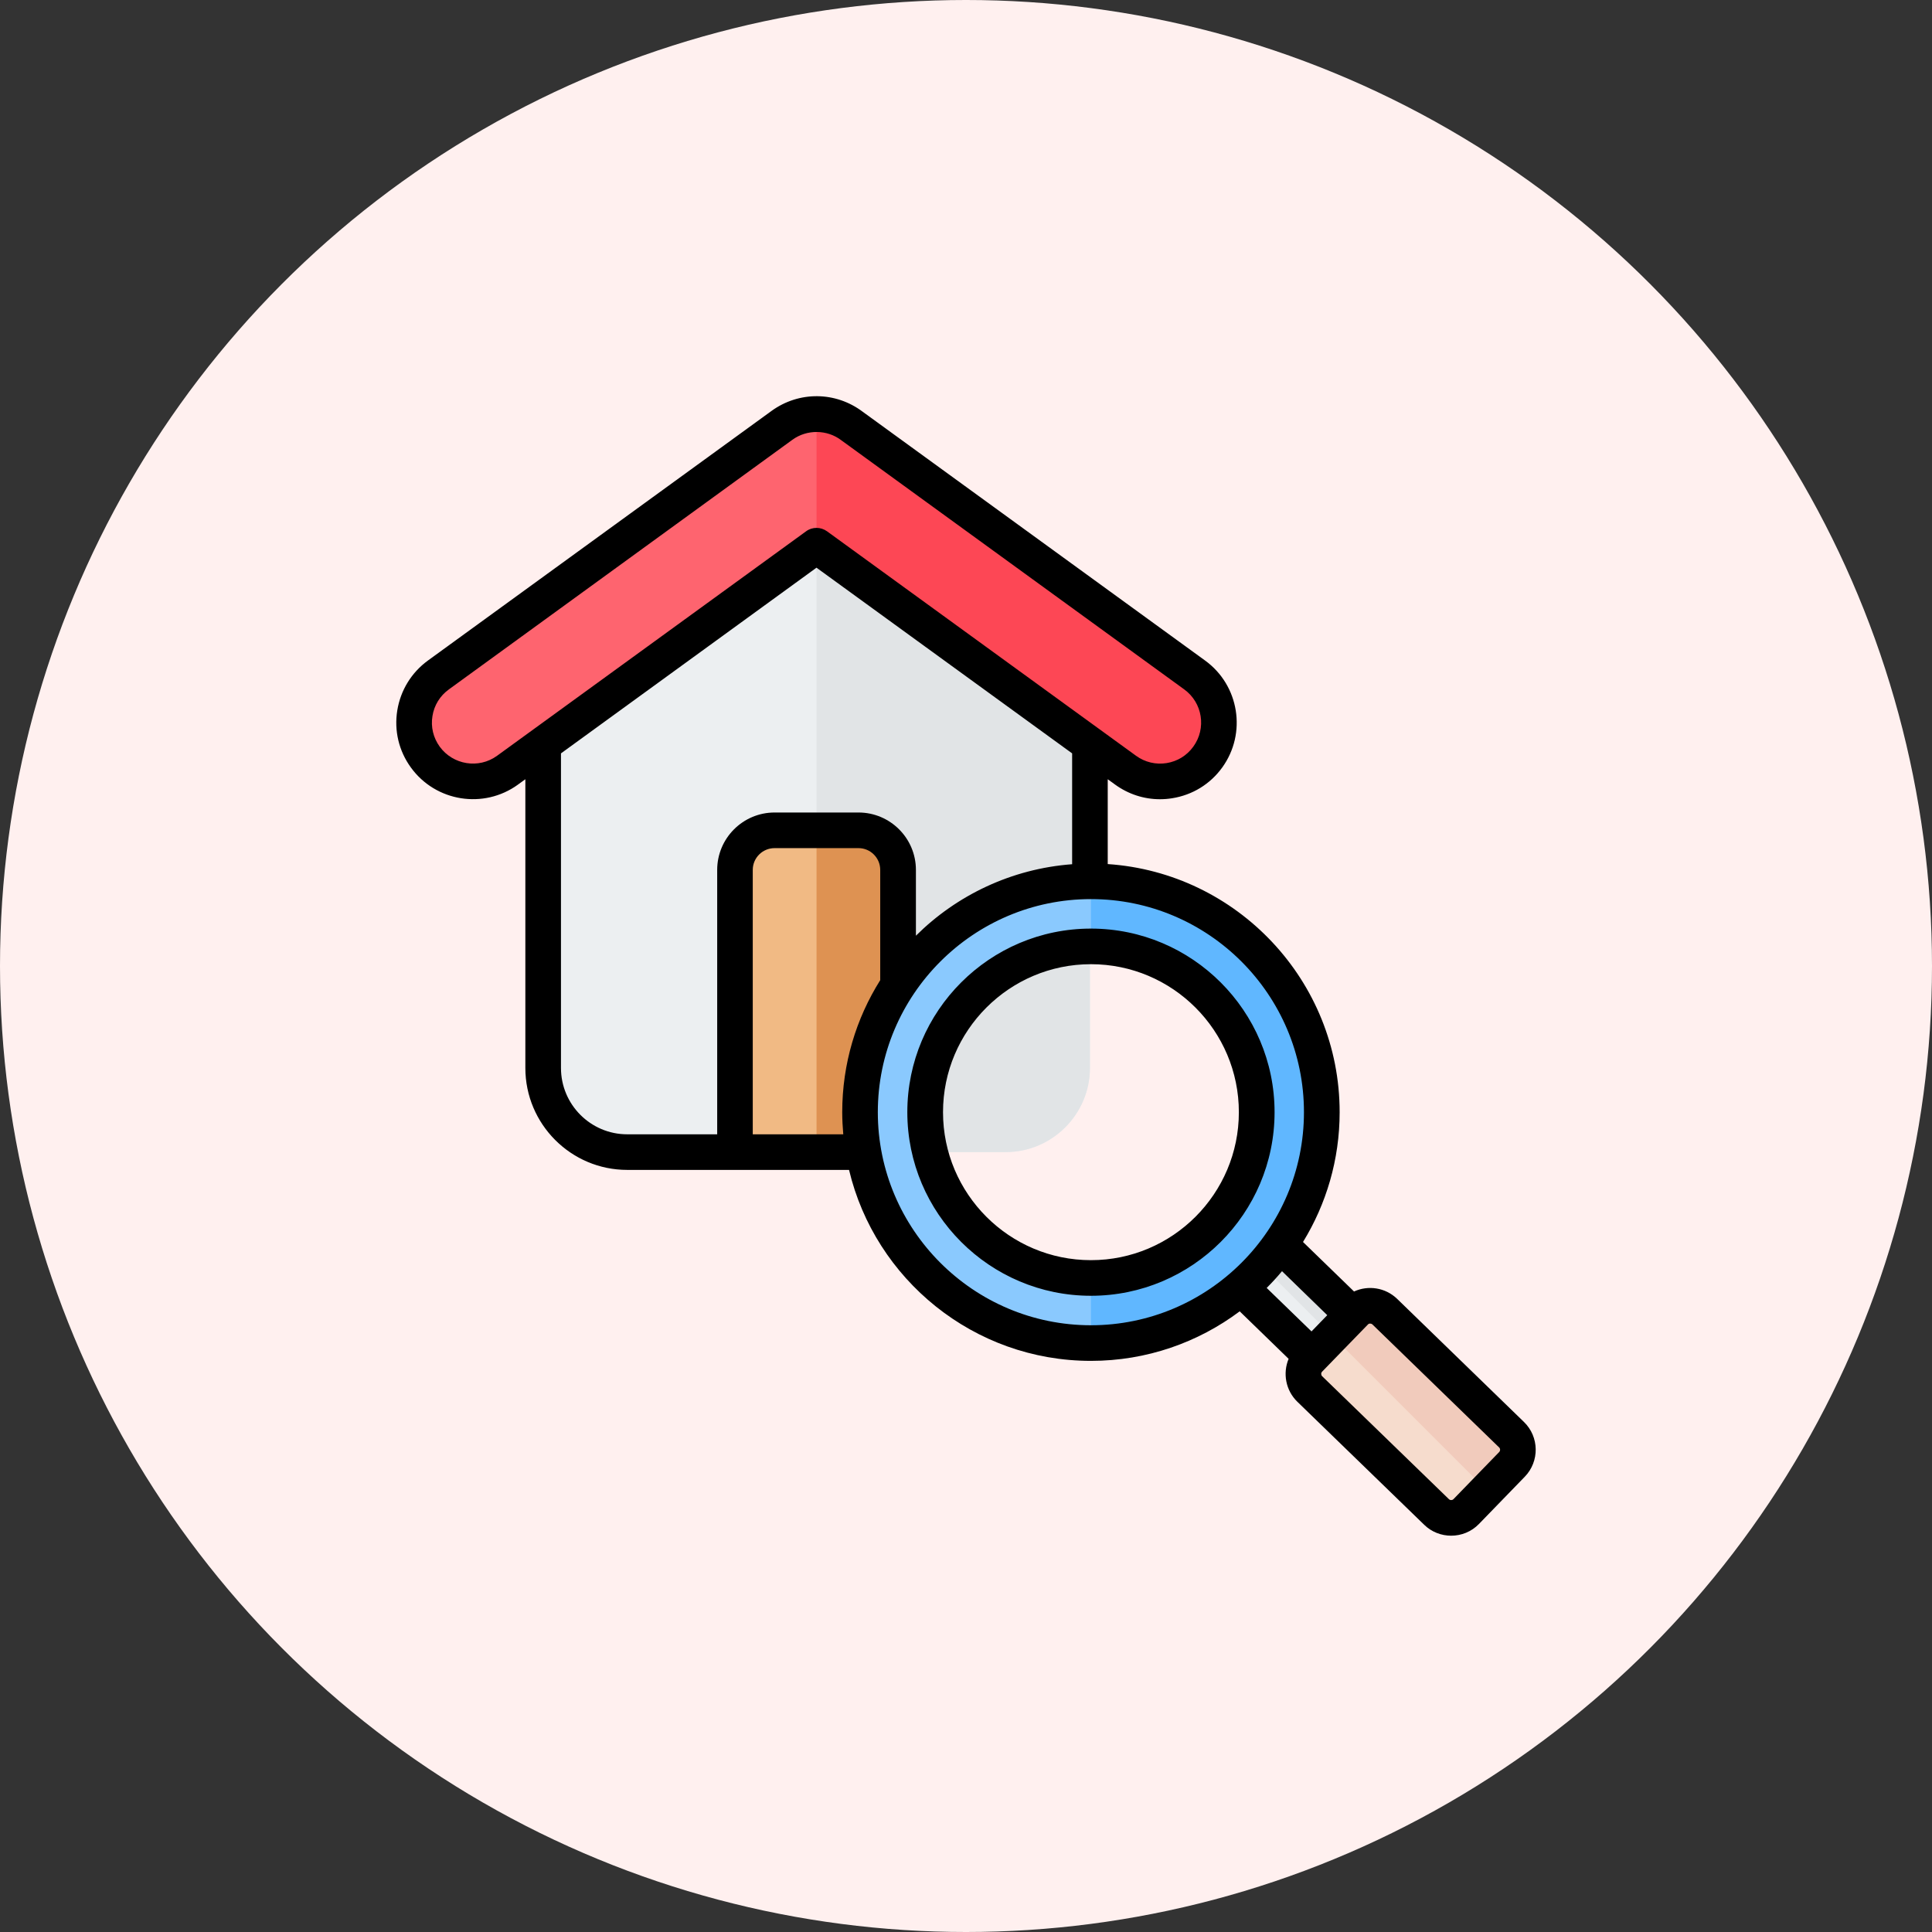 <svg width="78" height="78" viewBox="0 0 78 78" fill="none" xmlns="http://www.w3.org/2000/svg">
<rect x="0" y="0" width="78" height="78" fill="#333333" stroke="none"/>
<circle cx="39" cy="39" r="39" fill="#FFF0EF"/>
<g clip-path="url(#clip0_6324_3246)">
<path fill-rule="evenodd" clip-rule="evenodd" d="M32.966 20.948L21.927 28.967V43.116C21.927 44.984 23.456 46.513 25.324 46.513H40.608C42.476 46.513 44.004 44.984 44.004 43.116V28.967L32.966 20.948Z" fill="#ECEFF1"/>
<path fill-rule="evenodd" clip-rule="evenodd" d="M32.966 46.512H40.608C42.476 46.512 44.004 44.984 44.004 43.116V28.967L32.966 20.948V46.512Z" fill="#E1E4E6"/>
<path fill-rule="evenodd" clip-rule="evenodd" d="M20.488 31.094C19.426 31.864 17.941 31.627 17.171 30.564C16.401 29.502 16.638 28.017 17.701 27.247L31.572 17.169C32.44 16.54 33.589 16.583 34.401 17.199L48.231 27.247C49.293 28.017 49.53 29.502 48.761 30.564C47.991 31.627 46.506 31.864 45.444 31.094L32.966 22.028L20.488 31.094Z" fill="#FE646F"/>
<path fill-rule="evenodd" clip-rule="evenodd" d="M32.966 16.717C33.477 16.718 33.984 16.883 34.401 17.199L48.231 27.247C49.293 28.017 49.53 29.502 48.761 30.564C47.991 31.627 46.506 31.864 45.444 31.094L32.966 22.028V16.717Z" fill="#FD4755"/>
<path fill-rule="evenodd" clip-rule="evenodd" d="M34.66 33.521H31.271C30.392 33.521 29.674 34.24 29.674 35.118V46.512H36.258V35.118C36.258 34.24 35.539 33.521 34.66 33.521Z" fill="#F1BA84"/>
<path fill-rule="evenodd" clip-rule="evenodd" d="M34.66 33.521H32.966V46.512H36.258V35.118C36.258 34.24 35.539 33.521 34.66 33.521Z" fill="#DE9252"/>
<path fill-rule="evenodd" clip-rule="evenodd" d="M54.95 53.434L51.396 49.967C50.944 50.612 50.412 51.197 49.814 51.708L53.313 55.122L54.95 53.434Z" fill="#ECEFF1"/>
<path fill-rule="evenodd" clip-rule="evenodd" d="M54.95 53.434L51.396 49.967C51.181 50.274 50.948 50.567 50.698 50.845L54.132 54.278L54.95 53.434Z" fill="#E1E4E6"/>
<path fill-rule="evenodd" clip-rule="evenodd" d="M44.044 35.579C49.192 35.579 53.365 39.752 53.365 44.9C53.365 50.048 49.192 54.221 44.044 54.221C38.896 54.221 34.723 50.048 34.723 44.9C34.723 39.752 38.896 35.579 44.044 35.579ZM44.044 38.207C40.347 38.207 37.351 41.203 37.351 44.9C37.351 48.596 40.347 51.593 44.044 51.593C47.74 51.593 50.737 48.596 50.737 44.9C50.737 41.203 47.74 38.207 44.044 38.207Z" fill="#8AC9FE"/>
<path fill-rule="evenodd" clip-rule="evenodd" d="M44.044 35.579C49.192 35.579 53.365 39.752 53.365 44.9C53.365 50.048 49.192 54.221 44.044 54.221V51.593C47.74 51.593 50.737 48.596 50.737 44.9C50.737 41.203 47.74 38.207 44.044 38.207V35.579Z" fill="#60B7FF"/>
<path fill-rule="evenodd" clip-rule="evenodd" d="M59.195 61.023L61.043 59.119C61.368 58.784 61.36 58.245 61.025 57.92L55.906 52.953C55.572 52.629 55.033 52.637 54.708 52.971L52.86 54.876C52.535 55.21 52.544 55.75 52.878 56.074L57.997 61.041C58.331 61.366 58.87 61.358 59.195 61.023Z" fill="#F6DCCD"/>
<path fill-rule="evenodd" clip-rule="evenodd" d="M60.023 60.17L61.043 59.119C61.368 58.784 61.359 58.245 61.025 57.92L55.906 52.953C55.572 52.629 55.033 52.637 54.708 52.971L53.781 53.927L60.023 60.17Z" fill="#F1CBBC"/>
<path fill-rule="evenodd" clip-rule="evenodd" d="M60.528 58.62L58.68 60.525C58.633 60.574 58.549 60.575 58.498 60.527L53.377 55.56C53.331 55.512 53.327 55.428 53.377 55.378L55.226 53.474C55.247 53.449 55.281 53.436 55.315 53.436C55.349 53.436 55.383 53.448 55.408 53.471L60.524 58.437C60.575 58.486 60.575 58.57 60.528 58.62ZM35.44 44.902C35.44 40.158 39.301 36.299 44.044 36.299C48.787 36.299 52.644 40.158 52.644 44.902C52.644 49.644 48.787 53.504 44.044 53.504C39.301 53.504 35.44 49.644 35.44 44.902ZM30.392 45.795H34.045C34.02 45.5 34.003 45.203 34.003 44.902C34.003 42.945 34.566 41.117 35.537 39.572V35.12C35.537 34.635 35.143 34.241 34.66 34.241H31.273C30.785 34.241 30.391 34.635 30.391 35.12V45.795H30.392ZM22.648 43.117C22.648 44.594 23.847 45.795 25.322 45.795H28.955V35.12C28.955 33.843 29.993 32.803 31.273 32.803H34.66C35.94 32.803 36.978 33.843 36.978 35.12V37.777C38.623 36.143 40.835 35.074 43.285 34.891V30.416L32.964 22.919L22.648 30.416V43.117ZM20.066 30.514C19.328 31.049 18.29 30.883 17.752 30.144C17.493 29.785 17.387 29.348 17.459 28.912C17.527 28.474 17.765 28.09 18.125 27.831L31.994 17.753C32.579 17.329 33.392 17.337 33.965 17.774C33.969 17.776 33.973 17.779 33.977 17.783L47.808 27.831C48.55 28.367 48.715 29.404 48.177 30.144C47.918 30.503 47.537 30.738 47.1 30.808C46.664 30.878 46.223 30.773 45.867 30.514L33.388 21.449C33.261 21.358 33.113 21.312 32.964 21.312C32.816 21.312 32.668 21.358 32.545 21.449L20.066 30.514ZM53.585 53.097L51.758 51.321C51.563 51.556 51.356 51.781 51.139 51.997L52.949 53.753L53.585 53.097ZM61.524 57.406L56.408 52.44C55.929 51.977 55.234 51.881 54.666 52.141L52.606 50.142C53.543 48.615 54.085 46.821 54.085 44.902C54.085 39.594 49.944 35.236 44.722 34.885V31.46L45.023 31.678C45.557 32.064 46.185 32.267 46.829 32.267C46.994 32.267 47.16 32.254 47.325 32.227C48.143 32.097 48.859 31.657 49.343 30.988C50.343 29.606 50.033 27.668 48.652 26.667L34.829 16.623C33.736 15.8 32.261 15.785 31.15 16.589L17.277 26.667C16.612 27.152 16.171 27.868 16.039 28.684C15.908 29.501 16.103 30.318 16.59 30.988C17.591 32.369 19.528 32.678 20.91 31.678C20.91 31.678 20.91 31.678 20.91 31.677L21.21 31.46V43.117C21.21 45.386 23.054 47.232 25.322 47.232H34.278C35.329 51.648 39.309 54.942 44.044 54.942C46.295 54.942 48.376 54.197 50.05 52.942L52.025 54.86C51.784 55.438 51.903 56.13 52.377 56.592L57.498 61.559C57.798 61.853 58.193 62 58.587 62C58.998 62 59.405 61.842 59.71 61.526L61.558 59.621C62.16 59.001 62.147 58.008 61.524 57.406ZM44.044 50.876C47.337 50.876 50.016 48.197 50.016 44.902C50.016 41.607 47.338 38.927 44.044 38.927C40.751 38.927 38.072 41.607 38.072 44.902C38.072 48.197 40.751 50.876 44.044 50.876ZM44.044 37.49C39.958 37.49 36.631 40.815 36.631 44.902C36.631 48.989 39.958 52.314 44.044 52.314C48.13 52.314 51.458 48.989 51.458 44.902C51.458 40.815 48.13 37.49 44.044 37.49Z" fill="black"/>
</g>
<defs>
<clipPath id="clip0_6324_3246">
<rect width="46" height="46" fill="white" transform="translate(16 16)"/>
</clipPath>
</defs>
</svg>
